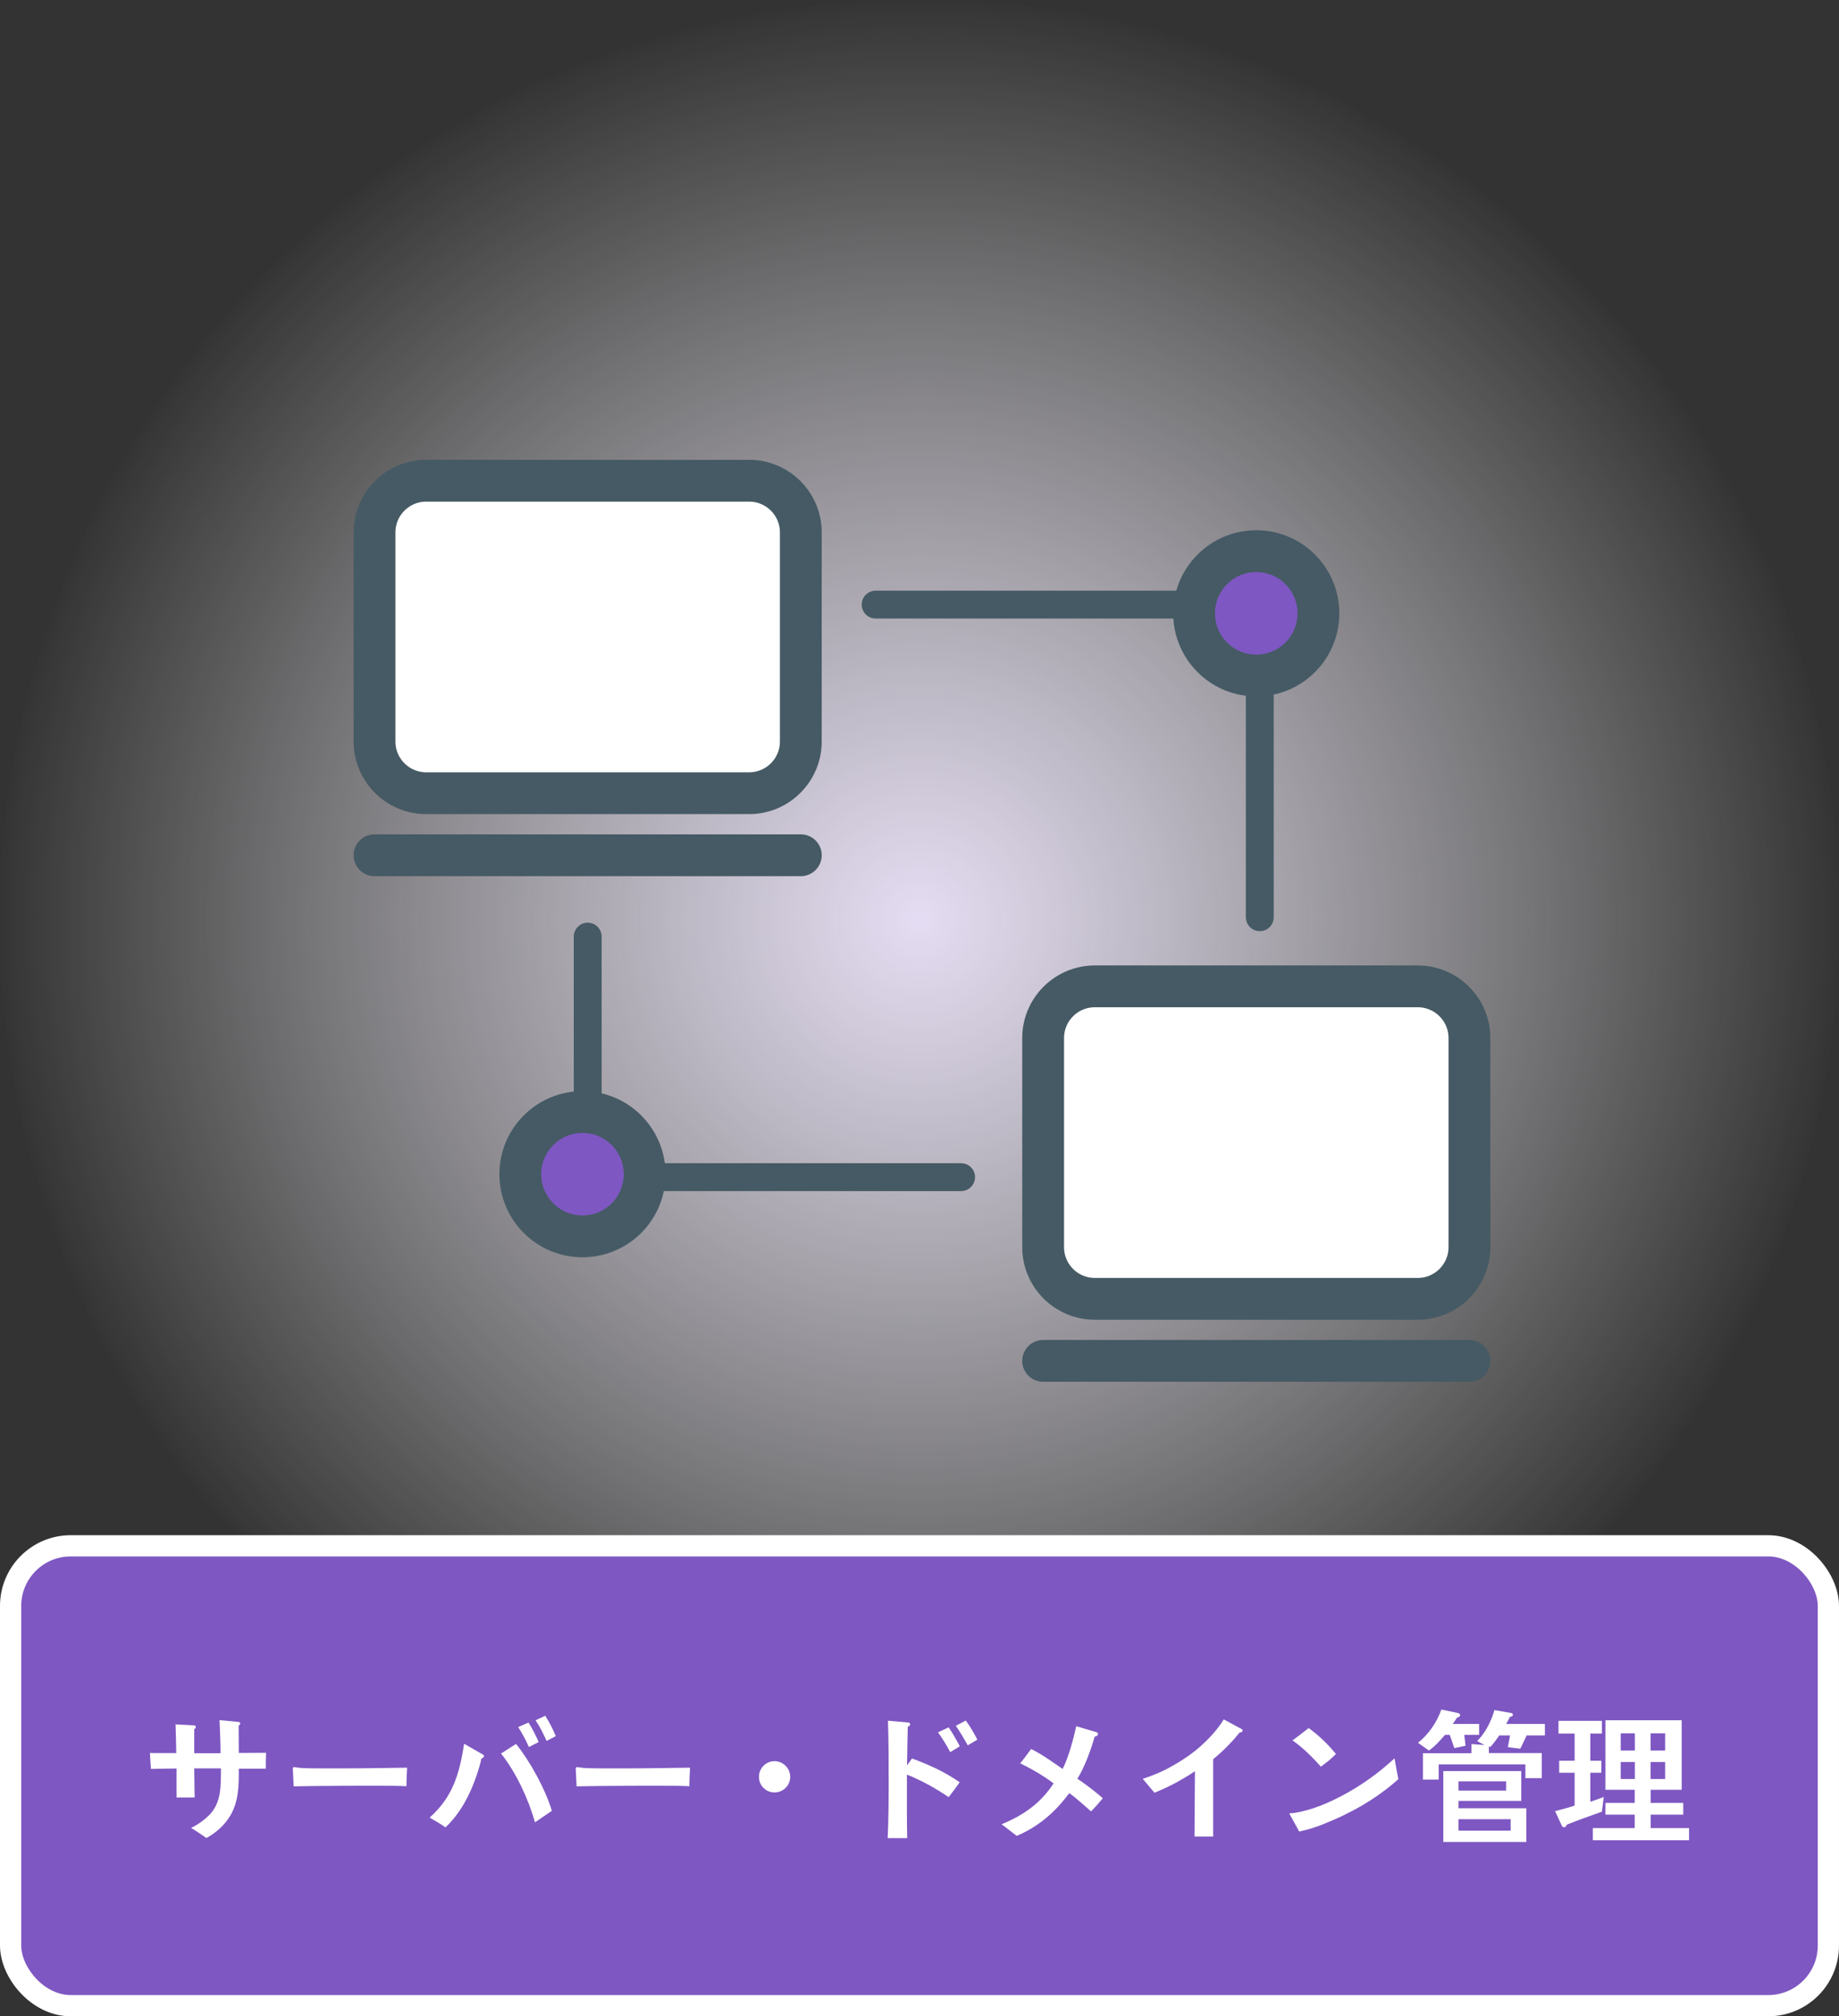 <svg width="260" height="285" viewBox="0 0 260 285" fill="none" xmlns="http://www.w3.org/2000/svg">
<rect x="0" y="0" width="260" height="285" fill="#333333" stroke="none"/>
<circle cx="130" cy="130" r="130" fill="url(#paint0_radial_330_1557)"/>
<rect x="1.5" y="218.5" width="257" height="65" rx="8.5" fill="#7E57C2"/>
<rect x="1.5" y="218.5" width="257" height="65" rx="8.5" stroke="white" stroke-width="3"/>
<path d="M229.14 251.46H231.14V249.06H229.14V251.46ZM229.14 247.44H231.14V245H229.14V247.44ZM233.36 251.46H235.42V249.06H233.36V251.46ZM233.36 247.44H235.42V245H233.36V247.44ZM226.74 254L226.48 256.08C224.82 256.68 223.14 257.26 221.5 257.92C221.48 258.1 221.32 258.28 221.12 258.28C220.98 258.28 220.88 258.2 220.82 258.08L219.86 256C220.78 255.76 221.72 255.52 222.62 255.22V250.58H220.44V248.88H222.62V245.04H220.34V243.24H226.48V245.04H224.84V248.88H226.4V250.58H224.84V254.68C225.48 254.44 226.12 254.26 226.74 254ZM238.8 258.4V260.12H225.2V258.4H231.12V256.5H226.98V254.84H231.12V252.98H226.98V243.16H237.76V252.98H233.38V254.84H237.98V256.5H233.38V258.4H238.8Z" fill="white"/>
<path d="M206.2 258.76H213.58V257.14H206.2V258.76ZM206.2 253.1H212.94V251.8H206.2V253.1ZM215.8 255.6V260.36H204.06V250.34H215.08V254.56H206.2V255.6H215.8ZM209.12 243.68V245.22H207.02L207.2 246.76C206.68 246.86 206.14 247 205.62 247.1C205.38 246.48 205.2 245.84 204.96 245.22H204.3C203.6 246.02 202.9 246.82 202.02 247.44L200.48 246.34C201.98 245.14 203.14 243.46 203.78 241.64L206.14 242.14C206.28 242.18 206.44 242.26 206.44 242.44C206.44 242.64 206.12 242.76 205.96 242.82C205.8 243.12 205.58 243.4 205.38 243.68H209.12ZM218.42 243.68V245.3H215.84C215.54 245.92 215.26 246.56 214.94 247.18L213.18 246.96L213.5 245.3H211.96C211.58 245.88 211.16 246.44 210.7 246.94L210.5 246.84V247.8H217.98V251.34H215.66V249.4H203.4V251.54H201.18V247.82H208.04V246.52L209.88 246.66L208.84 246.1C209.96 245.02 210.88 243.22 211.28 241.72L213.58 242.12C213.76 242.16 213.9 242.2 213.9 242.42C213.9 242.58 213.6 242.66 213.48 242.68C213.3 243.02 213.14 243.36 212.94 243.68H218.42Z" fill="white"/>
<path d="M197.7 251.48C194.6 254.26 191.06 256.26 187.2 257.8C186.06 258.26 184.9 258.64 183.68 258.88C183.56 258.64 182.3 256.38 182.3 256.38C182.3 256.3 182.4 256.3 182.46 256.3C182.74 256.3 183.04 256.26 183.32 256.2C185.54 255.8 187.7 254.9 189.7 253.84C192.4 252.42 194.92 250.62 197.16 248.54C197.32 249.52 197.52 250.5 197.7 251.48ZM188.88 247.92C188.24 248.6 187.5 249.16 186.74 249.72C185.54 248.34 184.24 247.08 182.74 246C183.52 245.44 184.26 244.84 185.02 244.26C186.46 245.3 187.74 246.54 188.88 247.92Z" fill="white"/>
<path d="M175.68 244.62C175.68 244.84 175.4 244.88 175.26 244.88C174.16 246.26 172.9 247.54 171.52 248.66V259.6H168.88L168.94 250.36C168.1 250.94 167.2 251.46 166.3 251.96C165.3 252.5 164.26 252.98 163.22 253.4L161.56 251.44C162.82 251.04 164.38 250.4 165.74 249.62C167.06 248.88 168.36 248.02 169.52 247.02C170.9 245.82 172.12 244.48 173.02 243.04L175.54 244.4C175.62 244.44 175.68 244.52 175.68 244.62Z" fill="white"/>
<path d="M155.92 254.18C155.4 254.82 154.84 255.44 154.26 256.04C153.26 255.16 152.26 254.26 151.2 253.46C151.02 253.66 150.84 253.88 150.68 254.1C148.82 256.46 146.52 258.34 143.74 259.5C143.02 258.96 142.34 258.38 141.6 257.86C144.7 256.58 147.1 254.92 148.96 252.08C147.5 250.98 145.9 250.06 144.24 249.24C144.78 248.6 145.26 247.9 145.78 247.22C147.34 247.98 148.8 249.06 150.24 250.04C151.1 248.3 151.74 245.9 152.16 244L155 244.84C155.12 244.86 155.24 244.96 155.24 245.1C155.24 245.32 154.96 245.46 154.76 245.48C154.28 247.24 153.3 249.9 152.32 251.42C153.56 252.26 154.78 253.18 155.92 254.18Z" fill="white"/>
<path d="M135.68 251.92C135.18 252.64 134.66 253.34 134.12 254.02C132.28 252.78 130.3 251.66 128.22 250.84V256.26C128.22 257.44 128.24 258.64 128.26 259.82H125.5C125.62 257.26 125.64 254.7 125.64 252.14C125.64 249.16 125.64 246.18 125.54 243.22L128.4 243.48C128.54 243.5 128.68 243.56 128.68 243.72C128.68 243.9 128.5 244.02 128.34 244.08C128.3 245.9 128.26 247.72 128.24 249.54C128.48 249.22 128.72 248.88 128.94 248.56C131.3 249.42 133.62 250.48 135.68 251.92ZM135.7 246.84L134.34 247.66C133.84 246.68 133.24 245.76 132.62 244.86L134.12 244.16C134.72 245.02 135.22 245.94 135.7 246.84ZM138.18 245.9L136.82 246.7C136.3 245.76 135.74 244.82 135.14 243.94L136.54 243.2C137.18 244.04 137.7 244.98 138.18 245.9Z" fill="white"/>
<path d="M111.72 251.16C111.72 252.38 110.72 253.36 109.5 253.36C108.28 253.36 107.3 252.38 107.3 251.16C107.3 249.94 108.28 248.94 109.5 248.94C110.72 248.94 111.72 249.94 111.72 251.16Z" fill="white"/>
<path d="M97.56 249.86C97.5 250.66 97.48 251.68 97.46 252.48C96.32 252.42 95.42 252.42 94.5 252.42C93.44 252.4 84.06 252.42 81.52 252.5C81.48 251.7 81.42 250.68 81.4 250.08C81.38 249.78 81.54 249.76 81.66 249.78C82 249.86 82.64 249.9 82.82 249.92C84.04 249.98 87.16 249.96 88.56 249.96C91.46 249.96 94.32 249.9 97.56 249.86Z" fill="white"/>
<path d="M68.42 248.24C68.42 248.42 68.22 248.52 68.06 248.56C67.9 249.36 67.66 250.14 67.4 250.9C66.48 253.64 65.1 256.3 62.98 258.3C62.28 257.78 61.48 257.36 60.74 256.92C64.04 253.98 64.96 250.7 65.62 246.48L68.3 248.02C68.38 248.06 68.42 248.16 68.42 248.24ZM78.02 255.96L75.64 257.58C74.7 254.28 72.98 250.56 70.84 247.86L72.96 246.5C74.94 248.96 77.12 252.92 78.02 255.96ZM76.16 246.24L74.78 246.94C74.34 245.96 73.84 245.02 73.26 244.12L74.72 243.48C75.28 244.36 75.74 245.28 76.16 246.24ZM78.58 245.4L77.28 246.08C76.82 245.08 76.34 244.08 75.72 243.16L77.08 242.52C77.68 243.42 78.16 244.4 78.58 245.4Z" fill="white"/>
<path d="M57.56 249.86C57.5 250.66 57.48 251.68 57.46 252.48C56.32 252.42 55.42 252.42 54.5 252.42C53.44 252.4 44.06 252.42 41.52 252.5C41.48 251.7 41.42 250.68 41.4 250.08C41.38 249.78 41.54 249.76 41.66 249.78C42 249.86 42.64 249.9 42.82 249.92C44.04 249.98 47.16 249.96 48.56 249.96C51.46 249.96 54.32 249.9 57.56 249.86Z" fill="white"/>
<path d="M37.62 247.76C37.58 248.5 37.58 249.26 37.58 250H33.76C33.76 252.42 33.78 254.74 32.42 256.86C31.64 258.08 30.46 259.12 29.18 259.8C28.48 259.32 27.76 258.82 27.02 258.38C27.88 257.96 28.72 257.38 29.42 256.72C31.38 254.86 31.2 252.44 31.24 249.96H27.46L27.52 254.08H24.96C24.96 252.72 24.94 251.34 24.96 249.98C23.76 250 22.56 250 21.34 250.04C21.28 249.3 21.24 248.54 21.2 247.78C21.64 247.8 22.08 247.8 22.52 247.8H24.92C24.9 246.44 24.86 245.08 24.82 243.74L27.46 243.88C27.58 243.88 27.68 243.94 27.68 244.1C27.68 244.24 27.58 244.36 27.46 244.42V247.82H31.18C31.18 246.26 31.1 244.7 31.04 243.14L33.76 243.4C33.86 243.42 33.96 243.48 33.96 243.62C33.96 243.76 33.84 243.86 33.74 243.94C33.74 245.22 33.76 246.5 33.76 247.78C35.04 247.78 36.32 247.76 37.62 247.76Z" fill="white"/>
<g clip-path="url(#clip0_330_1557)">
<path d="M105.91 67.95H60.26C56.223 67.95 52.95 71.223 52.95 75.26V104.81C52.95 108.847 56.223 112.12 60.26 112.12H105.91C109.947 112.12 113.22 108.847 113.22 104.81V75.26C113.22 71.223 109.947 67.95 105.91 67.95Z" fill="white" stroke="#455A64" stroke-width="5.91" stroke-linecap="round" stroke-linejoin="round"/>
<path d="M52.95 120.89H113.22" stroke="#455A64" stroke-width="5.91" stroke-linecap="round" stroke-linejoin="round"/>
<path d="M200.44 139.42H154.79C150.753 139.42 147.48 142.693 147.48 146.73V176.28C147.48 180.317 150.753 183.59 154.79 183.59H200.44C204.477 183.59 207.75 180.317 207.75 176.28V146.73C207.75 142.693 204.477 139.42 200.44 139.42Z" fill="white" stroke="#455A64" stroke-width="5.91" stroke-linecap="round" stroke-linejoin="round"/>
<path d="M147.48 192.36H207.75" stroke="#455A64" stroke-width="5.91" stroke-linecap="round" stroke-linejoin="round"/>
<path d="M83.09 132.39V166.39H135.88" stroke="#455A64" stroke-width="3.94" stroke-linecap="round" stroke-linejoin="round"/>
<path d="M123.8 85.46H178.11V129.65" stroke="#455A64" stroke-width="3.94" stroke-linecap="round" stroke-linejoin="round"/>
<path d="M88.567 172.187C92 168.754 92 163.189 88.567 159.756C85.134 156.324 79.569 156.324 76.136 159.756C72.703 163.189 72.703 168.754 76.136 172.187C79.569 175.62 85.134 175.62 88.567 172.187Z" fill="#7E57C2" stroke="#455A64" stroke-width="5.91" stroke-linecap="round" stroke-linejoin="round"/>
<path d="M183.826 92.909C187.259 89.476 187.259 83.91 183.826 80.478C180.394 77.045 174.828 77.045 171.396 80.478C167.963 83.91 167.963 89.476 171.396 92.909C174.828 96.341 180.394 96.341 183.826 92.909Z" fill="#7E57C2" stroke="#455A64" stroke-width="5.91" stroke-linecap="round" stroke-linejoin="round"/>
</g>
<defs>
<radialGradient id="paint0_radial_330_1557" cx="0" cy="0" r="1" gradientUnits="userSpaceOnUse" gradientTransform="translate(130 130) rotate(90) scale(130)">
<stop stop-color="#E5DDF3"/>
<stop offset="1" stop-color="white" stop-opacity="0"/>
</radialGradient>
<clipPath id="clip0_330_1557">
<rect width="160.7" height="130.31" fill="white" transform="translate(50 65)"/>
</clipPath>
</defs>
</svg>
